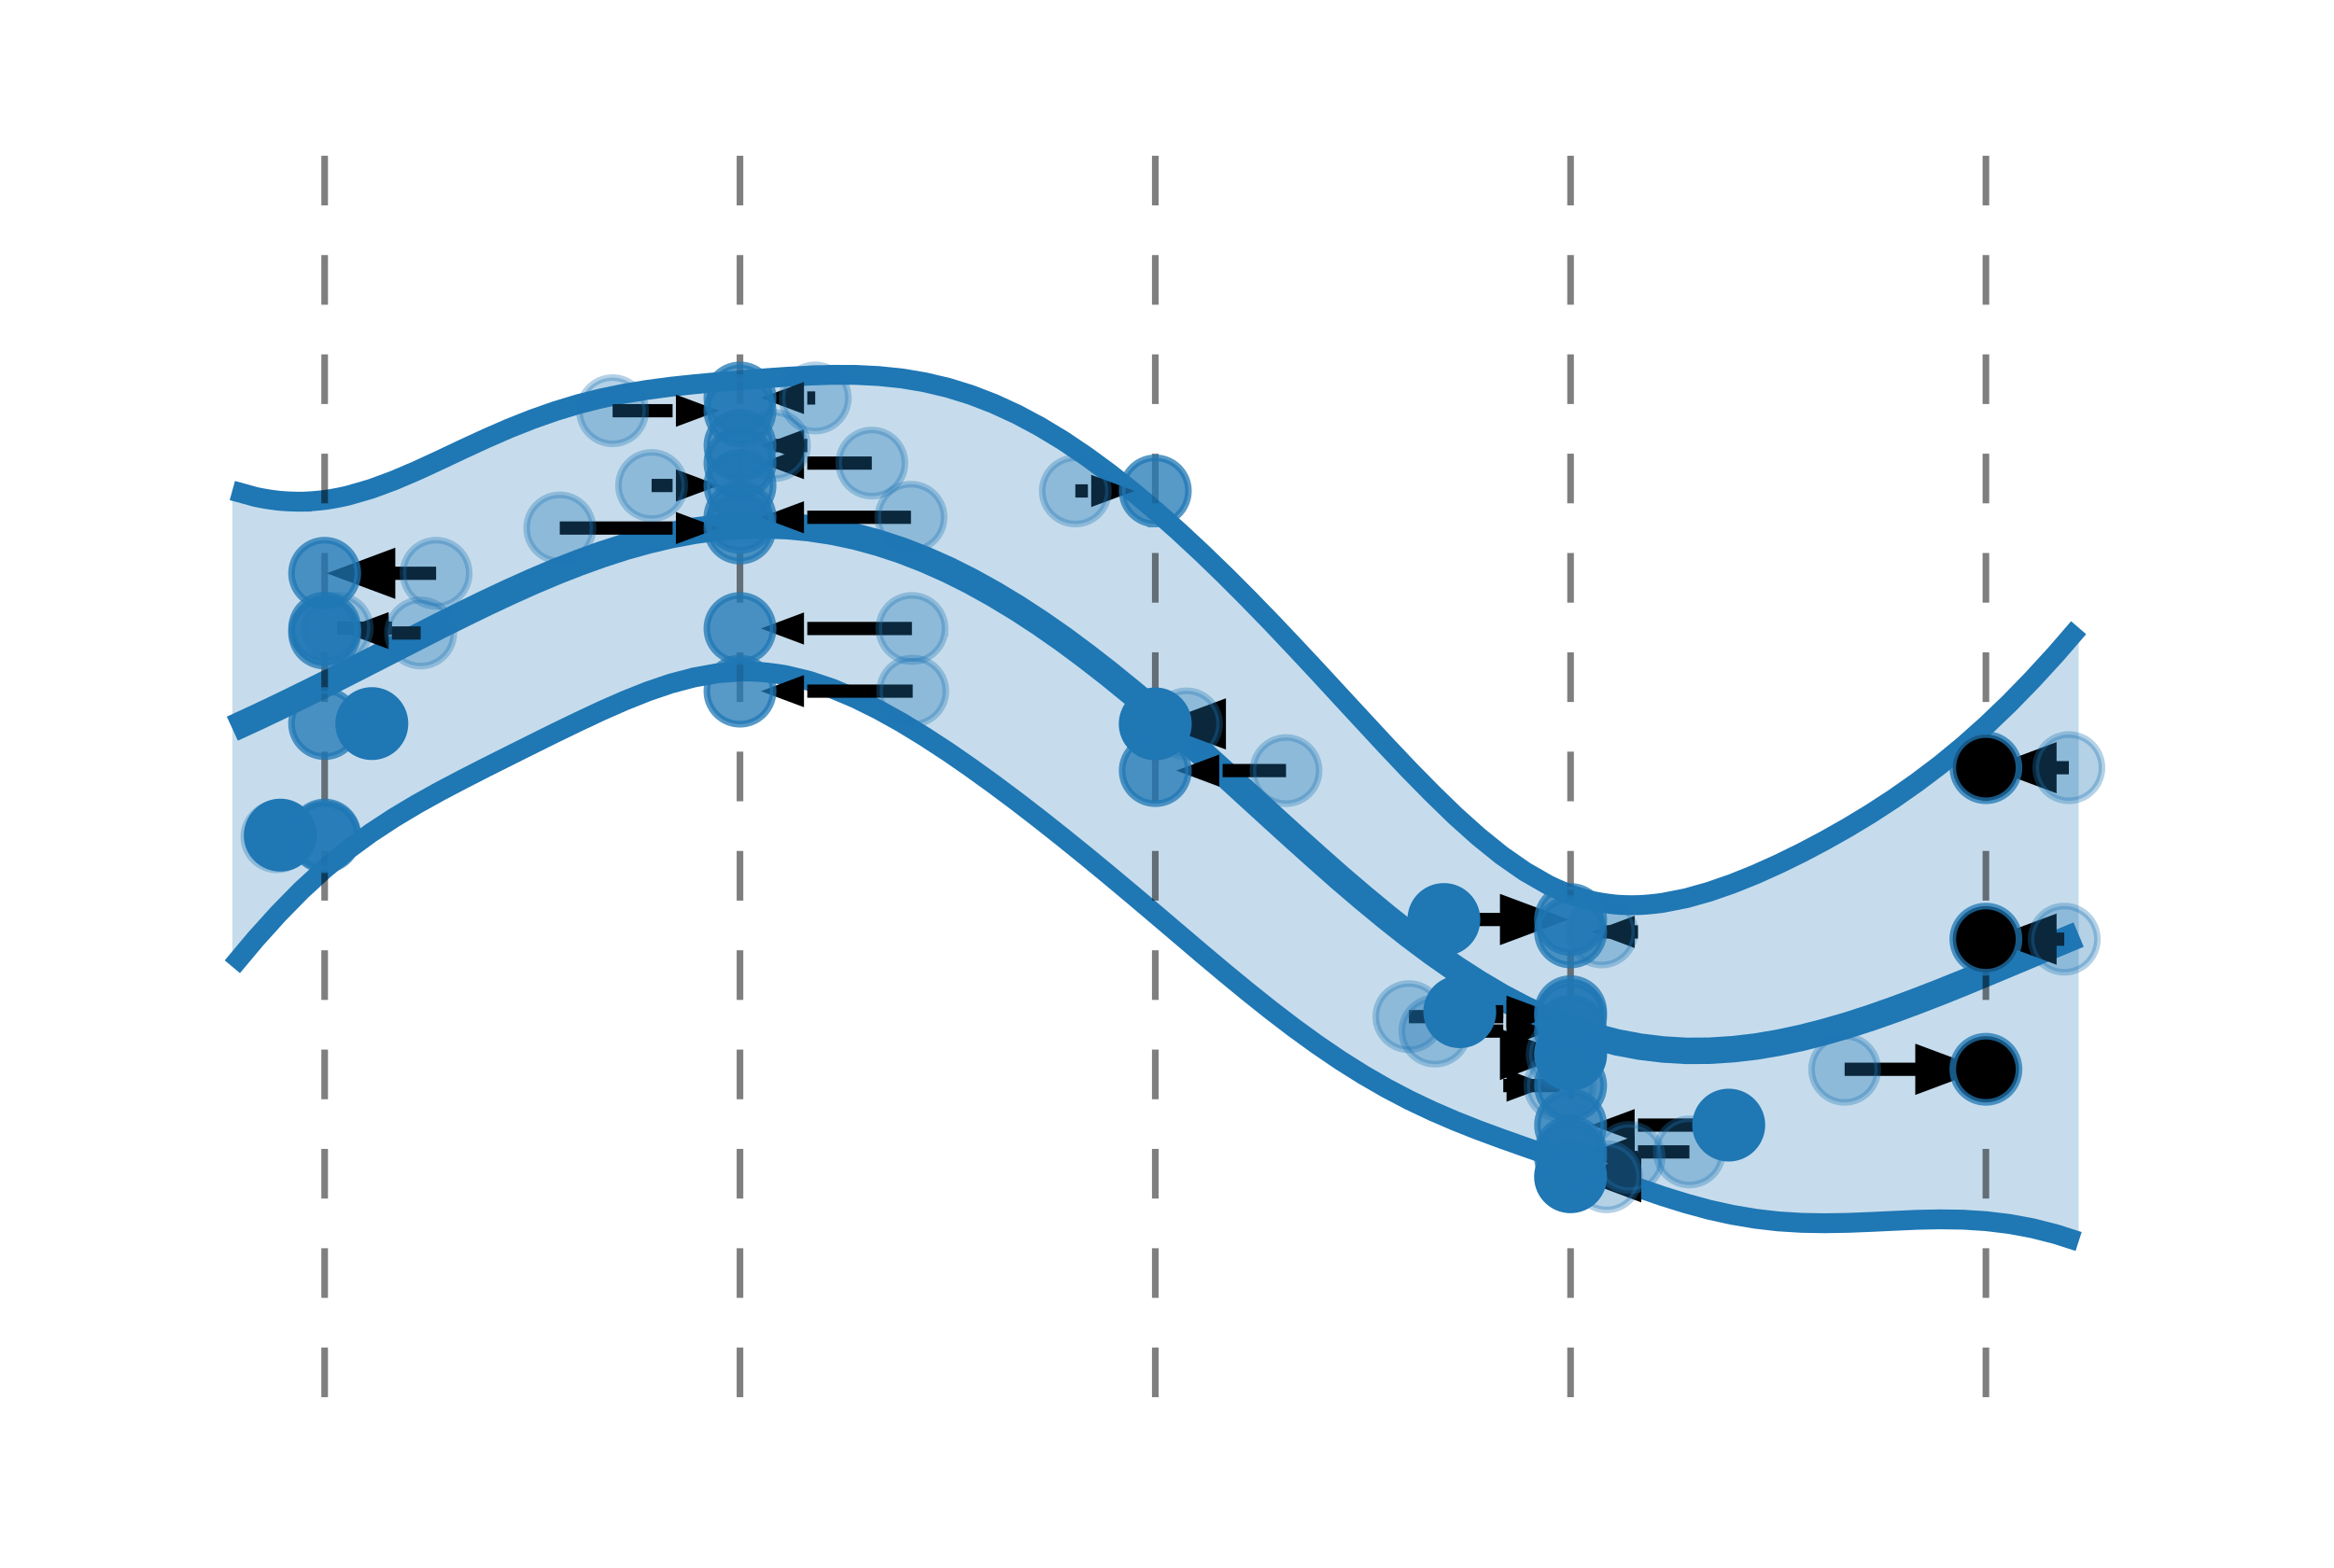 <svg xmlns="http://www.w3.org/2000/svg" xmlns:xlink="http://www.w3.org/1999/xlink" width="400" height="268.8" viewBox="-25 -25.004 350 251.713" xmlns:v="https://vecta.io/nano"><style><![CDATA[.a{stroke-miterlimit:10}.b{fill:none}.c{stroke-opacity:.75}.d{stroke:rgb(0%,0%,0%)}.e{stroke-width:.797}.f{stroke-opacity:.333}.g{stroke-width:.399}.h{fill:rgb(12.16%,46.669%,70.589%)}.i{stroke:rgb(12.16%,46.669%,70.589%)}.j{stroke-opacity:.5}.k{fill-opacity:.333}.l{fill-opacity:.75}.m{fill:rgb(0%,0%,0%)}]]></style><g transform="matrix(2.667 0 0 2.667 0 .007)"><path d="M0 20.148l1.387.383a14.31 14.31 0 0 0 1.391.227c.387.039 1.004.066 1.387.063a15.14 15.14 0 0 0 1.391-.105c.383-.047 1.004-.168 1.387-.258l1.391-.402 1.387-.512 1.391-.594 1.387-.641 1.387-.656 1.391-.641 1.387-.605 1.391-.551 1.387-.488 1.391-.422 1.387-.348 1.387-.285 1.391-.227 1.387-.184 1.391-.148 1.387-.129 1.391-.113 1.387-.109 1.391-.098 1.387-.074 1.387-.047 1.391.004 1.387.07 1.391.141 1.387.234 1.391.328 1.387.43 1.387.535 1.391.641 1.387.742 1.391.84 1.387.934 1.391 1.02 1.387 1.098 1.391 1.168 1.387 1.234 1.387 1.289 1.391 1.344 1.387 1.391 1.391 1.43 1.387 1.465 1.391 1.488 1.387 1.504 1.391 1.504 1.387 1.496 1.387 1.465 1.391 1.414 1.387 1.348 1.391 1.246 1.387 1.121 1.391.969 1.387.797c.387.191 1.004.461 1.387.598s1.004.316 1.391.402a13.19 13.19 0 0 0 1.387.203 12.71 12.71 0 0 0 1.391.02c.383-.016 1.004-.078 1.387-.137l1.391-.273 1.387-.391 1.391-.484 1.387-.559 1.387-.625 1.391-.68 1.387-.734 1.391-.785 1.387-.84 1.391-.906 1.387-.973 1.391-1.051 1.387-1.141 1.387-1.234 1.391-1.332 1.387-1.426 1.391-1.516 1.387-1.605v36.945l-1.387-.445-1.391-.352-1.387-.258-1.391-.168-1.387-.09-1.387-.02-1.391.027-1.387.063-1.391.066-1.387.055-1.391.023c-.383 0-1-.008-1.387-.023l-1.391-.086-1.387-.16-1.387-.234-1.391-.305-1.387-.379-1.391-.43-1.387-.477-1.391-.5-1.387-.512-1.391-.504-1.387-.496-1.387-.488-1.391-.492-1.387-.512-1.391-.551-1.387-.598-1.391-.66-1.387-.727-1.387-.801-1.391-.875-1.387-.945-1.391-1.008-1.387-1.062-1.391-1.109-1.387-1.141-1.391-1.168-1.387-1.18-1.387-1.18-1.391-1.176-1.387-1.16-1.391-1.148-1.387-1.121-1.391-1.102-1.387-1.07-1.391-1.039-1.387-1-1.387-.961-1.391-.906-1.387-.848-1.391-.773-1.387-.687-1.391-.586-1.387-.465-1.387-.336-1.391-.187a14.99 14.99 0 0 0-1.387-.043l-1.391.109-1.387.25-1.391.367-1.387.473-1.391.555-1.387.609-1.387.652-1.391.672-1.387.688-1.391.695-1.387.695-1.391.711-1.387.73-1.387.77-1.391.832-1.387.91-1.391 1.02-1.387 1.145-1.391 1.277-1.387 1.414-1.391 1.543L0 48.813zm0 0" fill-opacity=".25" clip-path="url(#clip1)" class="h"/><g transform="matrix(1 0 0 -1 0 75.64)" class="b a"><g class="i"><g stroke-width="1.196"><path d="M0 55.492l1.387-.383a14.31 14.31 0 0 1 1.391-.227c.387-.039 1.004-.066 1.387-.062a15.14 15.14 0 0 1 1.391.105c.383.047 1.004.168 1.387.258l1.391.402 1.387.512 1.391.594 1.387.641 1.387.656 1.391.641 1.387.605 1.391.551 1.387.488 1.391.422 1.387.348 1.387.285 1.391.227 1.387.184 1.391.148 1.387.129 1.391.113 1.387.109 1.391.098 1.387.074 1.387.047 1.391-.004 1.387-.07 1.391-.141 1.387-.234 1.391-.328 1.387-.43 1.387-.535 1.391-.641 1.387-.742 1.391-.84 1.387-.934 1.391-1.02 1.387-1.098 1.391-1.168 1.387-1.234 1.387-1.289 1.391-1.344 1.387-1.391 1.391-1.43 1.387-1.465 1.391-1.488 1.387-1.504 1.391-1.504 1.387-1.496 1.387-1.465 1.391-1.414 1.387-1.348 1.391-1.246 1.387-1.121 1.391-.969 1.387-.797c.387-.191 1.004-.461 1.387-.598s1.004-.316 1.391-.402a13.19 13.19 0 0 1 1.387-.203 12.71 12.71 0 0 1 1.391-.02c.383.016 1.004.078 1.387.137l1.391.273 1.387.391 1.391.484 1.387.559 1.387.625 1.391.68 1.387.734 1.391.785 1.387.84 1.391.906 1.387.973 1.391 1.051 1.387 1.141 1.387 1.234 1.391 1.332 1.387 1.426 1.391 1.516 1.387 1.605" clip-path="url(#clip2)"/><path d="M0 26.827l1.387 1.656 1.391 1.543 1.387 1.414 1.391 1.277 1.387 1.145 1.391 1.02 1.387.91 1.391.832 1.387.77 1.387.73 1.391.711 1.387.695 1.391.695 1.387.688 1.391.672 1.387.652 1.387.609 1.391.555 1.387.473 1.391.367 1.387.25 1.391.109a14.99 14.99 0 0 0 1.387-.043 16.96 16.96 0 0 0 1.391-.187l1.387-.336 1.387-.465 1.391-.586 1.387-.687 1.391-.773 1.387-.848 1.391-.906 1.387-.961 1.387-1 1.391-1.039 1.387-1.07 1.391-1.102 1.387-1.121 1.391-1.148 1.387-1.16 1.391-1.176 1.387-1.18 1.387-1.18 1.391-1.168 1.387-1.141 1.391-1.109 1.387-1.062 1.391-1.008 1.387-.945 1.391-.875 1.387-.801 1.387-.727 1.391-.66 1.387-.598 1.391-.551 1.387-.512 1.391-.492 1.387-.488 1.387-.496 1.391-.504 1.387-.512 1.391-.5 1.387-.477 1.391-.43 1.387-.379 1.391-.305 1.387-.234 1.387-.16 1.391-.086 1.387-.023 1.391.023 1.387.055 1.391.066 1.387.063 1.391.027 1.387-.02 1.387-.09 1.391-.168 1.387-.258 1.391-.352 1.387-.445" clip-path="url(#clip3)"/></g><path d="M0 41.16l1.387.637 1.391.66 1.387.676 1.391.688 1.387.703 1.391.711 1.387.711 1.391.711 1.387.707 1.387.691 1.391.676 1.387.652 1.391.625 1.387.586 1.391.547 1.387.5 1.387.449 1.391.387 1.387.328 1.391.262 1.387.188 1.391.109 1.387.035 1.391-.047 1.387-.129 1.387-.211 1.391-.293 1.387-.379 1.391-.457 1.387-.539 1.391-.617 1.387-.695 1.387-.77 1.391-.84 1.387-.906 1.391-.969 1.387-1.031 1.391-1.082 1.387-1.129 1.391-1.172 1.387-1.207 1.387-1.234 1.391-1.254 1.387-1.27 1.391-1.27 1.387-1.262 1.391-1.246 1.387-1.227 1.391-1.187 1.387-1.148 1.387-1.098 1.391-1.039 1.387-.973 1.391-.895 1.387-.82 1.391-.73 1.387-.641 1.387-.547 1.391-.453 1.387-.355 1.391-.262 1.387-.168 1.391-.082 1.387.008 1.391.09 1.387.16 1.387.234 1.391.297 1.387.355 1.391.402 1.387.449 1.391.488 1.387.516 1.391.539 1.387.559 1.387.574 1.391.582 1.387.582 1.391.586 1.387.578" stroke-width="1.594" clip-path="url(#clip4)"/></g><g stroke-dasharray="2.989,2.989" class="d g j"><path d="M5.555 75.644V-.001" clip-path="url(#clip5)"/><path d="M30.547 75.644V-.001" clip-path="url(#clip6)"/><path d="M55.539 75.644V-.001" clip-path="url(#clip7)"/><path d="M80.527 75.644V-.001" clip-path="url(#clip8)"/><path d="M105.52 75.644V-.001" clip-path="url(#clip9)"/></g></g><g class="a d e"><path d="M82.688 61.453h1.895" class="b"/><use xlink:href="#B"/><path d="M80.023 54.086h-3.547" class="b"/><use xlink:href="#C"/><path d="M57.414 34.195h2.176" class="b"/><use xlink:href="#B" x="-24.992" y="-27.258"/><path d="M110.512 36.832h-.937" class="b"/></g><use xlink:href="#B" x="24.992" y="-24.621"/><g class="a b d e"><path d="M2.992.002L.398.971V-.967zm0 0" transform="matrix(-1 0 0 1 109.773 36.83)" clip-path="url(#clip10)"/><path d="M50.727 20.172h.758"/></g><use xlink:href="#C" x="-24.993" y="-33.914"/><path d="M32.621 17.438h1.977" class="a b d e"/><path d="M31.805 17.438l2.594.969V16.47zm0 0"/><path d="M72.367 52.684h4.109" class="a b d e"/><use xlink:href="#C" y="-1.402"/><path d="M11.332 28.723H9.605" class="a b d e"/><use xlink:href="#B" x="-74.976" y="-32.73"/><path d="M87.68 59.957h-3.098" class="a b d e"/><use xlink:href="#B" y="-1.496"/><path d="M22.883 15.344h3.609" class="a b d e"/><use xlink:href="#C" x="-49.985" y="-38.742"/><path d="M25.23 19.844h1.262" class="a b d e"/><use xlink:href="#C" x="-49.985" y="-34.242"/><path d="M63.406 37.004H59.59" class="a b d e"/><use xlink:href="#B" x="-24.992" y="-24.449"/><path d="M79.887 55.965h-3.41" class="a b d e"/><use xlink:href="#C" y="1.879"/><path d="M40.836 21.758h-6.238" class="a b d e"/><path d="M31.805 21.758l2.594.969V20.79zm0 0"/><path d="M2.684 40.988H1.5" class="a b d e"/><use xlink:href="#C" x="-74.977" y="-13.098"/><g class="a d e"><path d="M12.262 25.129H9.605" class="b"/><path d="M6.813 25.129l2.594.969V24.16zm0 0" class="m"/><path d="M97.02 54.984h4.449" class="b"/></g><use xlink:href="#C" x="24.992" y="0.898"/><g class="a b d e"><path d="M2.993.001L.399.969V-.968zm0 0" transform="matrix(1 0 0 -1 101.269 54.985)" clip-path="url(#clip11)"/><path d="M40.895 28.453h-6.297"/></g><use xlink:href="#B" x="-49.984" y="-33"/><path d="M82.398 46.715h2.184" class="a b d e"/><use xlink:href="#B" y="-14.738"/><path d="M38.48 18.496h-3.883" class="a b d e"/><use xlink:href="#B" x="-49.984" y="-42.957"/><path d="M19.703 22.406h6.789" class="a b d e"/><use xlink:href="#C" x="-49.985" y="-31.68"/><path d="M35.074 14.578h-.477" class="a b d e"/><path d="M31.805 14.578l2.594.969V13.61zm0 0"/><path d="M6.305 28.434h3.301" class="a b d e"/><use xlink:href="#B" x="-74.976" y="-33.019"/><path d="M70.801 51.816h5.676" class="a b d e"/><use xlink:href="#C" y="-2.27"/><path d="M40.941 32.223h-6.344" class="a b d e"/><use xlink:href="#B" x="-49.984" y="-29.23"/><path d="M110.234 47.152h-.66" class="a b d e"/><use xlink:href="#B" x="24.992" y="-14.301"/><g class="a b d e"><path d="M2.992 0L.398.969V-.969zm0 0" transform="matrix(-1 0 0 1 109.773 47.152)" clip-path="url(#clip12)"/><path d="M8.395 34.176h1.211"/></g><use xlink:href="#B" x="-74.976" y="-27.277"/><path d="M73.863 51.52h2.613" class="a b d e"/><use xlink:href="#C" y="-2.566"/><path d="M84.051 60.293h.531" class="a b d e"/><use xlink:href="#B" y="-1.16"/><g class="a d e"><path d="M72.902 45.969h3.574" class="b"/><path d="M79.27 45.969L76.676 45v1.938zm0 0" class="m"/><path d="M90.043 58.344h-5.461" class="b"/></g><use xlink:href="#B" y="-3.109"/><path d="M2.887 40.891H1.5" class="a b d e"/><use xlink:href="#C" x="-74.977" y="-13.195"/><g class="h k"><g class="a g i f"><use xlink:href="#D"/><path d="M82.016 54.086c0-1.102-.895-1.992-1.992-1.992a1.99 1.99 0 1 0 0 3.984c1.098 0 1.992-.891 1.992-1.992zm0 0"/><use xlink:href="#E"/></g><use xlink:href="#F" clip-path="url(#clip13)"/></g><g class="i a f g"><path d="M112.504 38.808c0 1.102-.891 1.996-1.992 1.996s-1.992-.895-1.992-1.996.895-1.992 1.992-1.992 1.992.895 1.992 1.992zm0 0" transform="matrix(1 0 0 -1 0 75.64)" clip-path="url(#clip14)" class="b"/><g class="h k"><use xlink:href="#G"/><path d="M34.613 17.438a1.992 1.992 0 1 0-3.984 0 1.992 1.992 0 1 0 3.984 0zm39.75 35.246c0-1.102-.895-1.992-1.996-1.992a1.99 1.99 0 0 0-1.992 1.992c0 1.101.895 1.992 1.992 1.992s1.996-.891 1.996-1.992zm0 0"/><use xlink:href="#G" x="-39.395" y="8.551"/><path d="M89.672 59.957c0-1.098-.891-1.992-1.992-1.992s-1.992.895-1.992 1.992a1.992 1.992 0 1 0 3.984 0zM24.875 15.344c0-1.098-.895-1.992-1.992-1.992a2 2 0 0 0-1.996 1.992c0 1.097.895 1.992 1.996 1.992a1.99 1.99 0 0 0 1.992-1.992zm2.348 4.5c0-1.098-.891-1.992-1.992-1.992s-1.992.895-1.992 1.992.895 1.992 1.992 1.992a1.99 1.99 0 0 0 1.992-1.992zm0 0"/><use xlink:href="#H"/><use xlink:href="#F" x="-30.625" y="19.133"/><use xlink:href="#I"/><path d="M4.676 40.988c0-1.098-.891-1.992-1.992-1.992s-1.992.895-1.992 1.992a1.99 1.99 0 0 0 1.992 1.992 1.99 1.99 0 0 0 1.992-1.992zm0 0"/><use xlink:href="#G" x="-38.465" y="4.957"/><use xlink:href="#J"/><use xlink:href="#D" x="-41.793" y="-33"/><use xlink:href="#E" x="24.985" y="12.52"/><use xlink:href="#H" x="-24.925" y="-18.508"/><use xlink:href="#K"/><path d="M37.066 14.578a1.992 1.992 0 1 0-3.984 0c0 1.098.891 1.992 1.992 1.992s1.992-.895 1.992-1.992zM8.301 28.434c0-1.102-.895-1.992-1.996-1.992a1.99 1.99 0 0 0-1.992 1.992c0 1.101.895 1.992 1.992 1.992a2 2 0 0 0 1.996-1.992zm0 0"/><use xlink:href="#L"/><path d="M42.934 32.223a1.99 1.99 0 1 0-3.984 0c0 1.098.891 1.992 1.992 1.992s1.992-.895 1.992-1.992zm0 0"/></g></g><path d="M112.227 47.152a1.99 1.99 0 0 0-1.992-1.992c-1.098 0-1.992.891-1.992 1.992s.895 1.992 1.992 1.992a1.99 1.99 0 0 0 1.992-1.992zm0 0" clip-path="url(#clip15)" class="h k"/><g class="i a g"><path d="M112.227 28.488a1.99 1.99 0 0 1-1.992 1.992c-1.098 0-1.992-.891-1.992-1.992s.895-1.992 1.992-1.992a1.99 1.99 0 0 1 1.992 1.992zm0 0" transform="matrix(1 0 0 -1 0 75.64)" clip-path="url(#clip16)" class="b f"/><g class="h"><use xlink:href="#M"/><path d="M75.855 51.52c0-1.102-.895-1.992-1.992-1.992s-1.996.891-1.996 1.992.895 1.992 1.996 1.992 1.992-.891 1.992-1.992zm0 0"/><path d="M86.043 60.293a1.99 1.99 0 1 0-3.984 0 1.99 1.99 0 1 0 3.984 0zm0 0" class="f k"/><use xlink:href="#N"/><use xlink:href="#O"/><path d="M4.879 40.891c0-1.102-.895-1.996-1.992-1.996s-1.992.895-1.992 1.996.891 1.992 1.992 1.992 1.992-.895 1.992-1.992zm0 0"/><use xlink:href="#O" x="-9.516" y="3.109"/><use xlink:href="#L" x="9.726" y="2.27"/><path d="M57.531 34.195c0-1.102-.895-1.992-1.992-1.992s-1.996.891-1.996 1.992.895 1.992 1.996 1.992a1.99 1.99 0 0 0 1.992-1.992zm0 0"/></g></g><use xlink:href="#F" x="-4.992"/><g class="i a c g"><path d="M107.512 38.808c0 1.102-.891 1.996-1.992 1.996s-1.992-.895-1.992-1.996.895-1.992 1.992-1.992 1.992.895 1.992 1.992zm0 0" transform="matrix(1 0 0 -1 0 75.64)" clip-path="url(#clip17)" class="b"/><g class="h l"><use xlink:href="#M" x="47.144" y="-14.004"/><use xlink:href="#J" x="-66.473" y="-37.546"/><use xlink:href="#L" x="9.726" y="0.868"/><use xlink:href="#G" x="-45.172" y="8.551"/><use xlink:href="#I" x="39.691" y="38.199"/><use xlink:href="#G" x="-20.18" y="-4.828"/><use xlink:href="#G" x="-20.18" y="-0.328"/><use xlink:href="#M" x="47.144" y="2.828"/><use xlink:href="#K" x="60.824" y="33.559"/><use xlink:href="#G" x="-20.18" y="1.586"/><use xlink:href="#G" x="-45.172" y="20.816"/><use xlink:href="#G" x="-45.172" y="4.957"/></g></g><use xlink:href="#E" x="48.106" y="20.789"/><g class="i a c g"><path d="M107.512 20.656a1.99 1.99 0 0 1-1.992 1.992c-1.098 0-1.992-.891-1.992-1.992s.895-1.992 1.992-1.992a1.99 1.99 0 0 1 1.992 1.992zm0 0" transform="matrix(1 0 0 -1 0 75.64)" clip-path="url(#clip18)" class="b"/><g class="h l"><use xlink:href="#N" x="-42.356" y="-17.516"/><use xlink:href="#L" x="9.726" y="-5.101"/><use xlink:href="#G" x="-20.18" y="-1.676"/><use xlink:href="#P"/><use xlink:href="#N" x="-42.356" y="-31.391"/><use xlink:href="#N" x="-67.348" y="-17.535"/><use xlink:href="#L" x="9.726"/><use xlink:href="#N" x="-42.356" y="-13.746"/></g></g><use xlink:href="#E" x="48.106" y="12.957"/><g class="i a c g"><path d="M107.512 28.488a1.99 1.99 0 0 1-1.992 1.992c-1.098 0-1.992-.891-1.992-1.992s.895-1.992 1.992-1.992a1.99 1.99 0 0 1 1.992 1.992zm0 0" transform="matrix(1 0 0 -1 0 75.64)" clip-path="url(#clip19)" class="b"/><g class="h l"><use xlink:href="#G" x="-45.172" y="14.004"/><use xlink:href="#L" x="9.726" y="-0.296"/><use xlink:href="#L" x="9.726" y="8.477"/><use xlink:href="#O" x="-9.516" y="-12.375"/><use xlink:href="#O" x="-9.516"/><use xlink:href="#P" x="-24.992" y="18.485"/></g></g></g><defs ><path id="B" d="M81.789 61.453l2.594.969v-1.937zm0 0"/><path id="C" d="M79.27 54.086l-2.594-.969v1.938zm0 0"/><path id="D" d="M84.68 61.453a1.99 1.99 0 0 0-1.992-1.992c-1.098 0-1.992.891-1.992 1.992s.895 1.992 1.992 1.992 1.992-.895 1.992-1.992zm0 0"/><path id="E" d="M59.406 34.195a1.99 1.99 0 0 0-1.992-1.992c-1.098 0-1.992.891-1.992 1.992s.895 1.992 1.992 1.992a1.99 1.99 0 0 0 1.992-1.992zm0 0"/><path id="F" d="M112.504 36.832c0-1.102-.891-1.996-1.992-1.996s-1.992.895-1.992 1.996.895 1.992 1.992 1.992 1.992-.895 1.992-1.992zm0 0"/><path id="G" d="M52.719 20.172c0-1.098-.895-1.992-1.992-1.992s-1.992.895-1.992 1.992a1.99 1.99 0 0 0 1.992 1.992c1.098 0 1.992-.891 1.992-1.992zm0 0"/><path id="H" d="M65.398 37.004c0-1.098-.891-1.992-1.992-1.992s-1.992.895-1.992 1.992.892 1.992 1.992 1.992 1.992-.892 1.992-1.992zm0 0"/><path id="I" d="M42.832 21.758c0-1.098-.895-1.992-1.996-1.992s-1.992.895-1.992 1.992.895 1.992 1.992 1.992 1.996-.891 1.996-1.992zm0 0"/><path id="J" d="M99.012 54.984c0-1.102-.895-1.992-1.992-1.992s-1.992.892-1.992 1.992.892 1.992 1.992 1.992 1.992-.891 1.992-1.992zm0 0"/><path id="K" d="M21.699 22.406a2 2 0 0 0-1.996-1.996c-1.098 0-1.992.895-1.992 1.996s.895 1.992 1.992 1.992a2 2 0 0 0 1.996-1.992zm0 0"/><path id="L" d="M72.797 51.816c0-1.102-.895-1.992-1.996-1.992a1.99 1.99 0 0 0-1.992 1.992c0 1.101.895 1.992 1.992 1.992s1.996-.891 1.996-1.992zm0 0"/><path id="M" d="M10.387 34.176c0-1.098-.895-1.992-1.992-1.992a2 2 0 0 0-1.996 1.992c0 1.097.895 1.992 1.996 1.992a1.99 1.99 0 0 0 1.992-1.992zm0 0"/><path id="N" d="M74.895 45.969c0-1.102-.895-1.992-1.992-1.992a1.99 1.99 0 0 0-1.992 1.992c0 1.098.891 1.992 1.992 1.992s1.992-.895 1.992-1.992zm0 0"/><path id="O" d="M92.039 58.344c0-1.102-.895-1.992-1.996-1.992a1.99 1.99 0 0 0-1.992 1.992c0 1.101.895 1.992 1.992 1.992a2 2 0 0 0 1.996-1.992zm0 0"/><path id="P" d="M32.539 22.406c0-1.102-.895-1.996-1.992-1.996s-1.992.895-1.992 1.996a1.99 1.99 0 0 0 1.992 1.992c1.101 0 1.992-.895 1.992-1.992zm0 0"/></defs></svg>